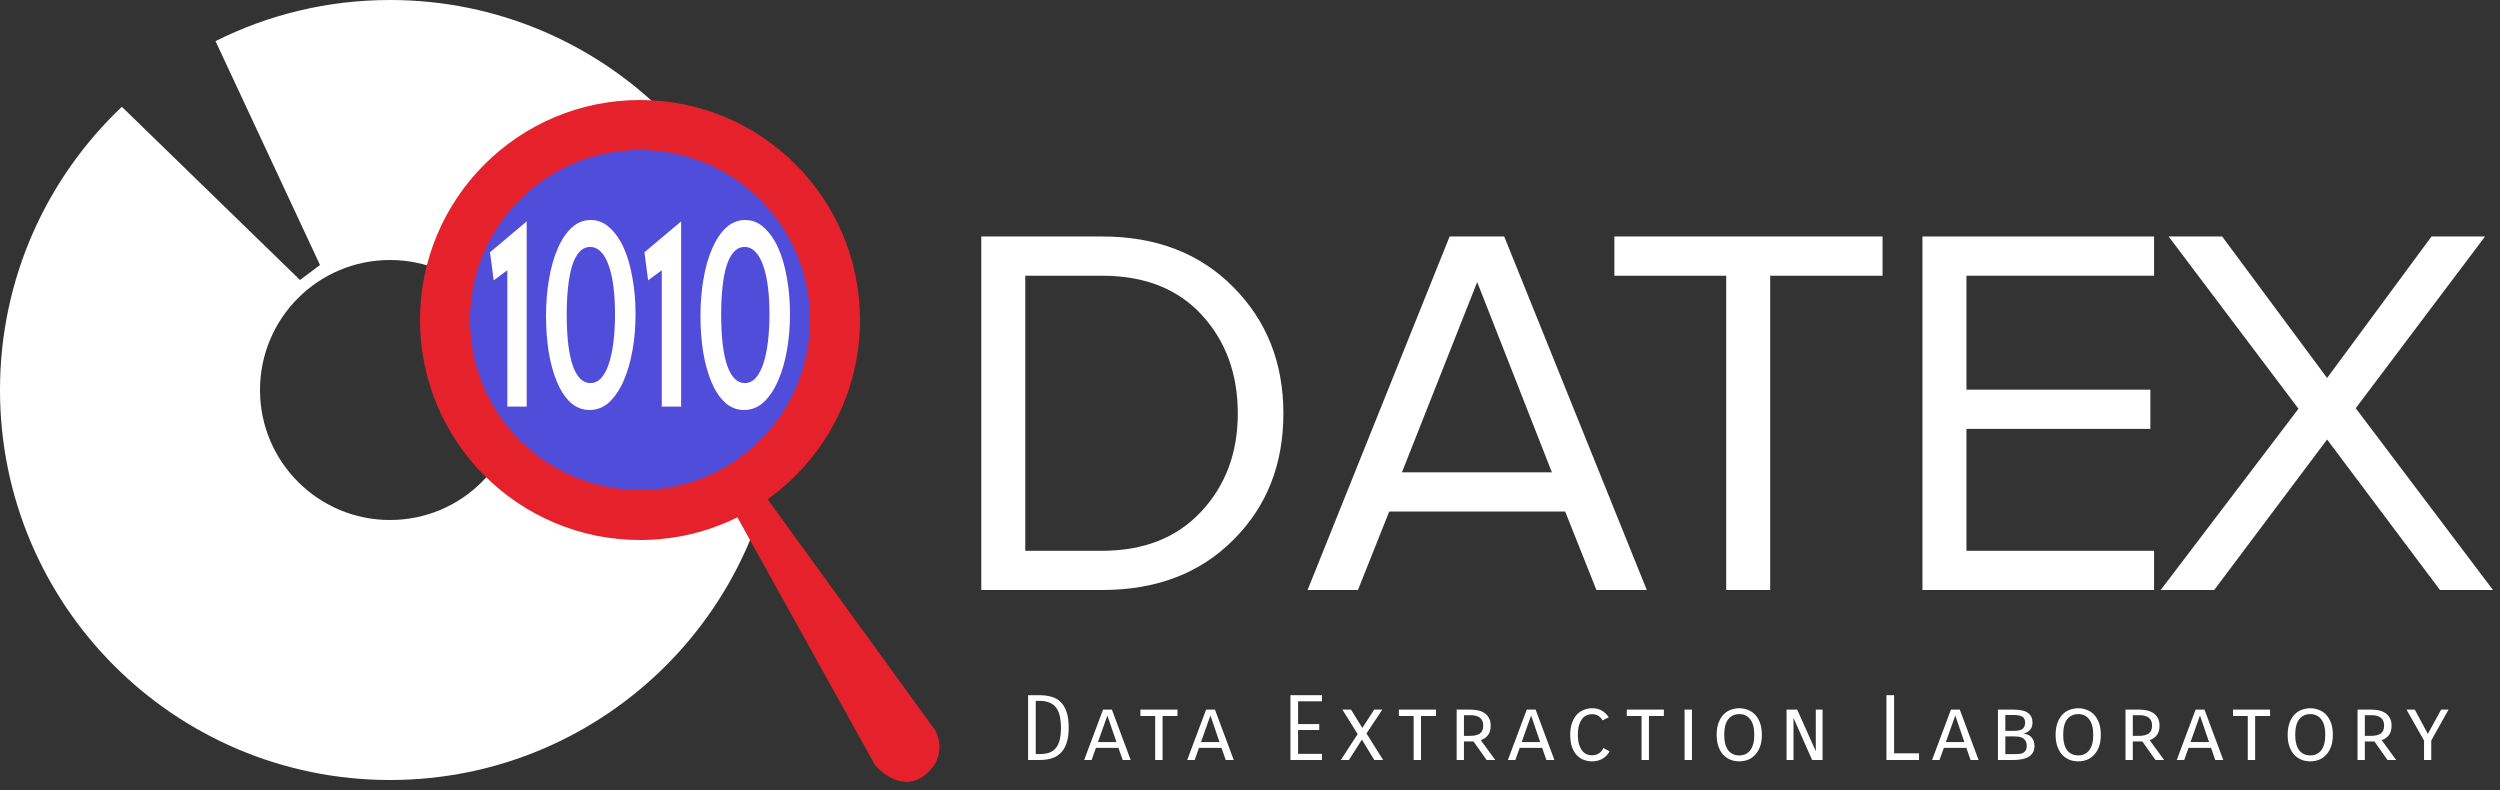 <svg fill="none" height="79" viewBox="0 0 250 79" width="250" xmlns="http://www.w3.org/2000/svg"><rect x="0" y="0" width="250" height="79" fill="#333333" stroke="none"/><path clip-rule="evenodd" d="m78 39c0 21.539-17.461 39-39 39s-39-17.461-39-39c0-11.152 4.681-21.212 12.186-28.32l17.814 17.32 2-1.5-10.448-22.389c5.25-2.631 11.176-4.111 17.448-4.111 21.539 0 39 17.461 39 39zm-26 0c0 7.18-5.82 13-13 13s-13-5.82-13-13 5.82-13 13-13 13 5.82 13 13z" fill="#fff" fill-rule="evenodd"/><path clip-rule="evenodd" d="m76.759 49.925c5.594-3.989 9.241-10.531 9.241-17.924 0-12.15-9.85-22-22-22s-22 9.85-22 22 9.85 22 22 22c3.497 0 6.804-.816 9.74-2.268l13.76 24.768c.833 1 3 2.6 5 1s1.5-3.667 1-4.5z" fill="#e5222c" fill-rule="evenodd"/><circle cx="64" cy="32" fill="#504dda" r="17"/><g fill="#fff"><path d="m52.668 40.663h-1.935v-13.64l-1.363 1.01-.37-2.807 3.668-3.087z"/><path d="m59.08 22c.718 0 1.352.262 1.901.786.561.505 1.032 1.188 1.413 2.049.382.861.667 1.862.858 3.003.202 1.123.303 2.311.303 3.564 0 1.254-.101 2.46-.303 3.62-.202 1.141-.499 2.161-.892 3.059-.381.879-.858 1.59-1.43 2.133-.572.524-1.228.786-1.969.786-.729 0-1.369-.253-1.918-.758-.538-.505-.987-1.188-1.346-2.049s-.634-1.852-.825-2.975c-.179-1.141-.269-2.339-.269-3.592 0-1.328.101-2.573.303-3.733.202-1.179.494-2.198.875-3.059.381-.879.847-1.572 1.397-2.077.561-.505 1.195-.758 1.901-.758zm-.051 16.306c.426 0 .791-.168 1.094-.505.314-.355.572-.842.774-1.459.202-.617.353-1.347.454-2.189.101-.842.151-1.749.151-2.722 0-.992-.051-1.899-.151-2.722-.101-.823-.258-1.534-.471-2.133-.202-.599-.46-1.057-.774-1.375-.314-.337-.679-.505-1.094-.505s-.774.168-1.077.505c-.292.318-.533.776-.724 1.375-.179.58-.314 1.291-.404 2.133-.09.823-.135 1.731-.135 2.722 0 2.264.202 3.976.606 5.136.415 1.16.999 1.74 1.75 1.74z"/><path d="m68.112 40.663h-1.935v-13.64l-1.363 1.01-.37-2.807 3.668-3.087z"/><path d="m74.524 22c.718 0 1.352.262 1.902.786.561.505 1.032 1.188 1.413 2.049.381.861.667 1.862.858 3.003.202 1.123.303 2.311.303 3.564 0 1.254-.101 2.46-.303 3.62-.202 1.141-.499 2.161-.892 3.059-.381.879-.858 1.59-1.43 2.133-.572.524-1.228.786-1.969.786-.729 0-1.369-.253-1.918-.758-.538-.505-.987-1.188-1.346-2.049s-.634-1.852-.825-2.975c-.179-1.141-.269-2.339-.269-3.592 0-1.328.101-2.573.303-3.733.202-1.179.494-2.198.875-3.059.382-.879.847-1.572 1.397-2.077.561-.505 1.195-.758 1.901-.758zm-.05 16.306c.426 0 .791-.168 1.094-.505.314-.355.572-.842.774-1.459.202-.617.353-1.347.454-2.189.101-.842.151-1.749.151-2.722 0-.992-.051-1.899-.151-2.722-.101-.823-.258-1.534-.471-2.133-.202-.599-.46-1.057-.774-1.375-.314-.337-.679-.505-1.094-.505-.415 0-.774.168-1.077.505-.292.318-.533.776-.724 1.375-.179.58-.314 1.291-.404 2.133-.09.823-.135 1.731-.135 2.722 0 2.264.202 3.976.606 5.136.415 1.16.998 1.74 1.75 1.74z"/><path d="m110.212 59h-12.084v-35.351h12.084c5.406 0 9.769 1.678 13.091 5.035 3.356 3.357 5.035 7.579 5.035 12.667 0 5.123-1.679 9.346-5.035 12.667-3.322 3.321-7.685 4.982-13.091 4.982zm0-3.922c4.169 0 7.473-1.307 9.911-3.922s3.657-5.883 3.657-9.805c0-3.957-1.202-7.243-3.604-9.858-2.403-2.615-5.724-3.922-9.964-3.922h-7.685v27.507z"/><path d="m164.679 59h-5.035l-3.127-7.844h-17.596l-3.127 7.844h-5.035l14.204-35.351h5.459zm-9.487-11.766-7.473-19.027-7.526 19.027z"/><path d="m177.019 59h-4.399v-31.429h-11.183v-3.922h26.818v3.922h-11.236z"/><path d="m215.407 59h-23.161v-35.351h23.161v3.922h-18.762v11.395h18.391v3.922h-18.391v12.19h18.762z"/><path d="m249.299 59h-5.3l-11.289-15.052-5.644 7.526-5.645 7.526h-5.353l13.78-18.126-12.985-17.225h5.353l10.494 14.151 10.441-14.151h5.353l-12.932 17.172z"/><path d="m103.962 69.519c.426 0 .816.051 1.17.153.36.096.666.267.918.513.258.246.459.579.603.999.144.414.216.939.216 1.575 0 .618-.072 1.134-.216 1.548-.138.414-.336.747-.594.999s-.564.432-.918.54c-.354.102-.741.153-1.161.153h-1.17v-6.48zm-.387.567v5.319h.396c.366 0 .681-.045.945-.135.27-.096.492-.249.666-.459s.303-.483.387-.819.126-.747.126-1.233c0-.93-.171-1.608-.513-2.034s-.885-.639-1.629-.639z"/><path d="m112.268 75.999-.423-1.215h-2.25l-.432 1.215h-.747l1.89-5.04h.882l1.881 5.04zm-2.475-1.791h1.854l-.909-2.655z"/><path d="m117.75 71.599h-1.494v4.401h-.738v-4.401h-1.476v-.639h3.708z"/><path d="m122.573 75.999-.423-1.215h-2.25l-.432 1.215h-.747l1.89-5.04h.882l1.881 5.04zm-2.475-1.791h1.854l-.909-2.655z"/><path d="m131.924 73.002h-2.115v2.385h2.385v.612h-3.15v-6.48h3.15v.612h-2.385v2.277h2.115z"/><path d="m136.649 73.344 1.665 2.655h-.882l-1.242-2.034-1.296 2.034h-.81l1.683-2.592-1.53-2.448h.864l1.134 1.836 1.188-1.836h.81z"/><path d="m143.597 71.599h-1.494v4.401h-.738v-4.401h-1.476v-.639h3.708z"/><path d="m148.663 75.999-1.314-1.854h-.954v1.854h-.729v-5.04h1.341c.306 0 .585.03.837.09s.468.156.648.288.321.3.423.504c.102.198.153.435.153.711 0 .42-.093.744-.279.972s-.423.393-.711.495l1.449 1.98zm-2.268-4.482v2.07h.594c.45 0 .783-.078.999-.234.222-.162.333-.429.333-.801 0-.354-.111-.615-.333-.783-.216-.168-.537-.252-.963-.252z"/><path d="m154.641 75.999-.423-1.215h-2.25l-.432 1.215h-.747l1.89-5.04h.882l1.881 5.04zm-2.475-1.791h1.854l-.909-2.655z"/><path d="m160.955 75.135c-.15.288-.375.528-.675.72-.294.186-.666.279-1.116.279-.234 0-.477-.042-.729-.126s-.483-.225-.693-.423c-.21-.204-.384-.477-.522-.819-.132-.342-.198-.771-.198-1.287 0-.504.069-.927.207-1.269s.312-.615.522-.819c.216-.204.453-.348.711-.432.258-.09.504-.135.738-.135.42 0 .765.09 1.035.27.27.174.483.387.639.639l-.621.306c-.096-.186-.234-.336-.414-.45-.174-.114-.387-.171-.639-.171-.162 0-.327.033-.495.099-.168.06-.321.171-.459.333-.132.156-.243.366-.333.63-.084.264-.126.597-.126.999 0 .396.042.726.126.99.09.264.201.477.333.639.138.156.288.267.45.333.168.06.333.09.495.09.276 0 .51-.063.702-.189.198-.132.348-.312.45-.54z"/><path d="m166.387 71.599h-1.494v4.401h-.738v-4.401h-1.476v-.639h3.708z"/><path d="m169.195 70.96v5.04h-.738v-5.04z"/><path d="m171.667 73.48c0-.468.063-.87.189-1.206s.294-.612.504-.828.45-.372.72-.468c.276-.102.558-.153.846-.153s.567.051.837.153c.276.096.519.252.729.468s.378.492.504.828.189.738.189 1.206-.063.87-.189 1.206-.297.612-.513.828c-.21.216-.45.375-.72.477-.27.096-.549.144-.837.144s-.567-.048-.837-.144c-.27-.102-.513-.261-.729-.477-.21-.216-.378-.492-.504-.828s-.189-.738-.189-1.206zm.756 0c0 .684.132 1.2.396 1.548.27.342.639.513 1.107.513s.834-.171 1.098-.513c.27-.348.405-.864.405-1.548s-.135-1.2-.405-1.548c-.264-.348-.63-.522-1.098-.522s-.837.174-1.107.522c-.264.342-.396.858-.396 1.548z"/><path d="m182.256 70.96v5.04h-1.044l-1.863-4.212v4.212h-.693v-5.04h1.062l1.863 4.167v-4.167z"/><path d="m189.41 69.519v5.814h2.493v.666h-3.258v-6.48z"/><path d="m197.058 75.999-.423-1.215h-2.25l-.432 1.215h-.747l1.89-5.04h.882l1.881 5.04zm-2.475-1.791h1.854l-.909-2.655z"/><path d="m201.306 70.96c.702 0 1.2.111 1.494.333.3.222.45.546.45.972 0 .3-.087.546-.261.738-.168.186-.39.3-.666.342.156.018.3.057.432.117.138.054.258.132.36.234s.183.228.243.378.09.324.09.522c0 .258-.054.477-.162.657-.102.18-.249.327-.441.441-.186.108-.414.186-.684.234-.264.048-.555.072-.873.072h-1.494v-5.04zm-.774 2.682v1.773h.891c.168 0 .327-.006.477-.018.156-.018.291-.054.405-.108.114-.06.204-.144.27-.252s.099-.255.099-.441c0-.306-.09-.54-.27-.702-.174-.168-.489-.252-.945-.252zm0-2.142v1.584h.9c.396 0 .675-.069.837-.207s.243-.342.243-.612c0-.288-.093-.486-.279-.594-.186-.114-.471-.171-.855-.171z"/><path d="m205.563 73.48c0-.468.063-.87.189-1.206s.294-.612.504-.828.45-.372.72-.468c.276-.102.558-.153.846-.153s.567.051.837.153c.276.096.519.252.729.468s.378.492.504.828.189.738.189 1.206-.063.87-.189 1.206-.297.612-.513.828c-.21.216-.45.375-.72.477-.27.096-.549.144-.837.144s-.567-.048-.837-.144c-.27-.102-.513-.261-.729-.477-.21-.216-.378-.492-.504-.828s-.189-.738-.189-1.206zm.756 0c0 .684.132 1.2.396 1.548.27.342.639.513 1.107.513s.834-.171 1.098-.513c.27-.348.405-.864.405-1.548s-.135-1.2-.405-1.548c-.264-.348-.63-.522-1.098-.522s-.837.174-1.107.522c-.264.342-.396.858-.396 1.548z"/><path d="m215.549 75.999-1.314-1.854h-.954v1.854h-.729v-5.04h1.341c.306 0 .585.03.837.09s.468.156.648.288.321.3.423.504c.102.198.153.435.153.711 0 .42-.093.744-.279.972s-.423.393-.711.495l1.449 1.98zm-2.268-4.482v2.07h.594c.45 0 .783-.078.999-.234.222-.162.333-.429.333-.801 0-.354-.111-.615-.333-.783-.216-.168-.537-.252-.963-.252z"/><path d="m221.527 75.999-.423-1.215h-2.25l-.432 1.215h-.747l1.89-5.04h.882l1.881 5.04zm-2.475-1.791h1.854l-.909-2.655z"/><path d="m227.009 71.599h-1.494v4.401h-.738v-4.401h-1.476v-.639h3.708z"/><path d="m228.766 73.48c0-.468.063-.87.189-1.206s.294-.612.504-.828.45-.372.72-.468c.276-.102.558-.153.846-.153s.567.051.837.153c.276.096.519.252.729.468s.378.492.504.828.189.738.189 1.206-.063.87-.189 1.206-.297.612-.513.828c-.21.216-.45.375-.72.477-.27.096-.549.144-.837.144s-.567-.048-.837-.144c-.27-.102-.513-.261-.729-.477-.21-.216-.378-.492-.504-.828s-.189-.738-.189-1.206zm.756 0c0 .684.132 1.2.396 1.548.27.342.639.513 1.107.513s.834-.171 1.098-.513c.27-.348.405-.864.405-1.548s-.135-1.2-.405-1.548c-.264-.348-.63-.522-1.098-.522s-.837.174-1.107.522c-.264.342-.396.858-.396 1.548z"/><path d="m238.752 75.999-1.314-1.854h-.954v1.854h-.729v-5.04h1.341c.306 0 .585.03.837.09s.468.156.648.288.321.3.423.504c.102.198.153.435.153.711 0 .42-.093.744-.279.972s-.423.393-.711.495l1.449 1.98zm-2.268-4.482v2.07h.594c.45 0 .783-.078.999-.234.222-.162.333-.429.333-.801 0-.354-.111-.615-.333-.783-.216-.168-.537-.252-.963-.252z"/><path d="m244.853 70.96-1.728 3.096v1.944h-.72v-1.944l-1.755-3.096h.828l1.305 2.43 1.332-2.43z"/></g></svg>